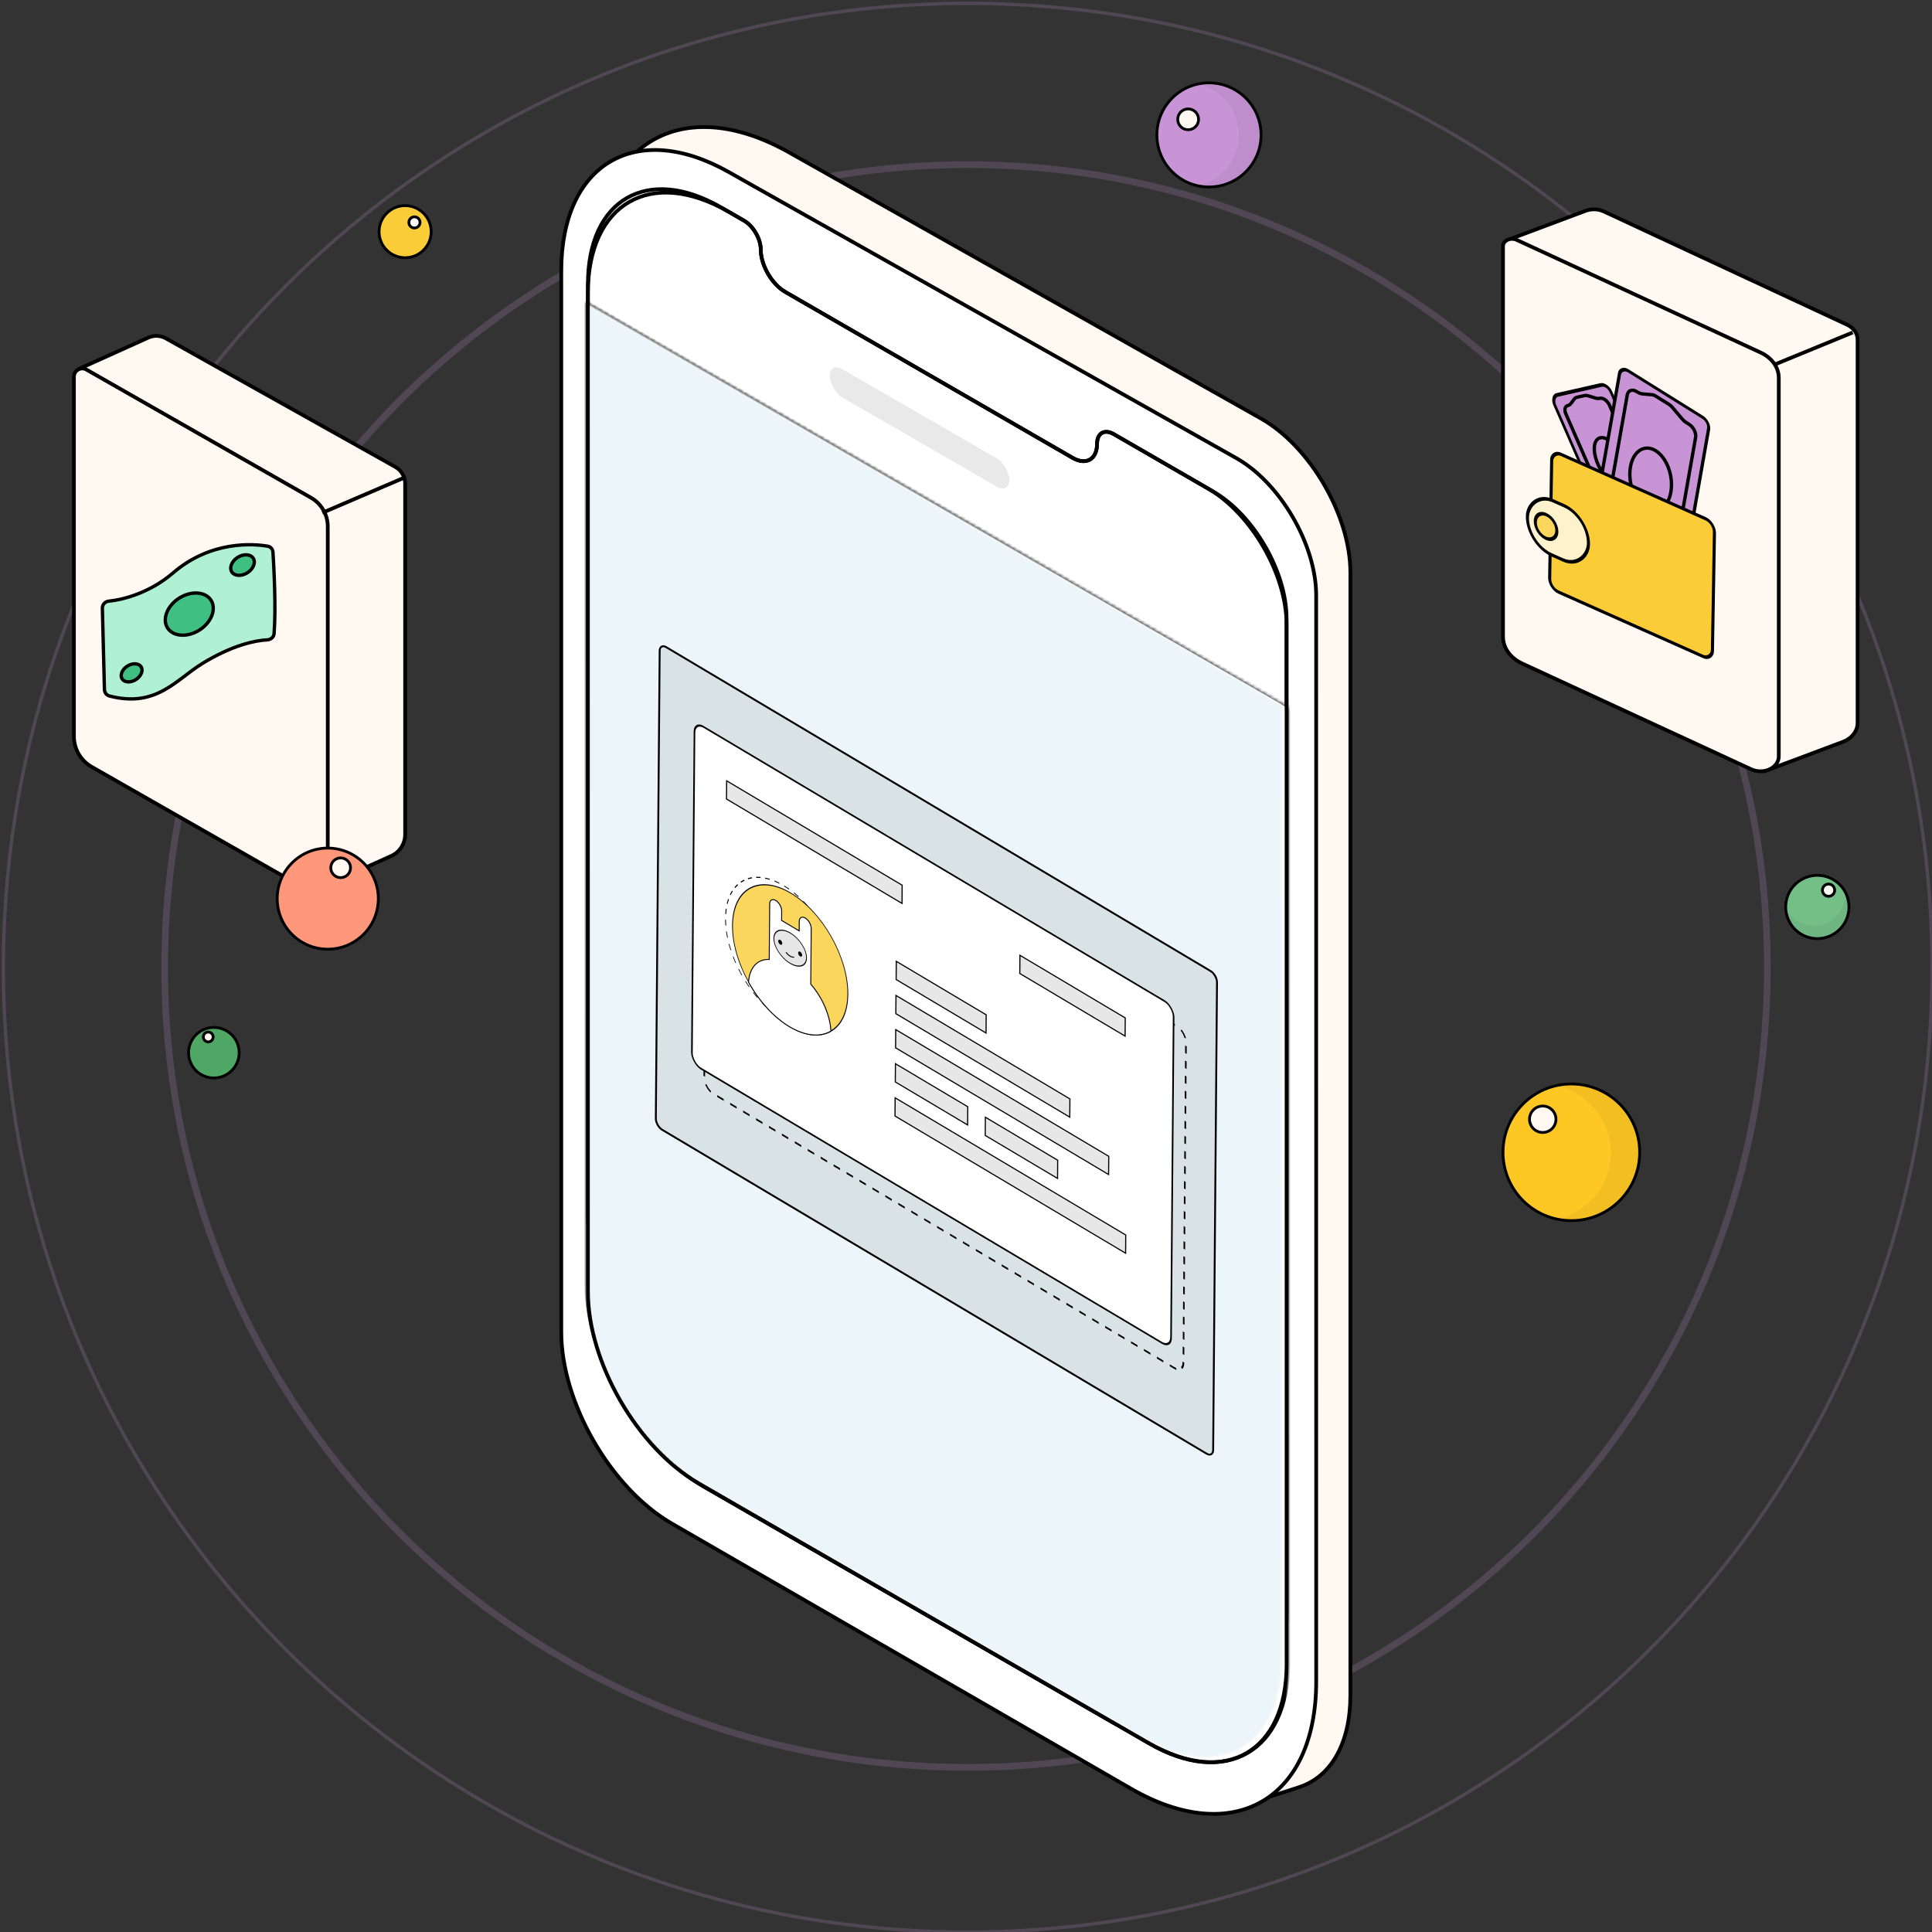 <?xml version="1.0" encoding="UTF-8"?> <svg xmlns="http://www.w3.org/2000/svg" width="575" height="575" viewBox="0 0 575 575" fill="none"><rect x="0" y="0" width="575" height="575" fill="#333333" stroke="none"/><g clip-path="url(#clip0_300_35066)"><path d="M288 575C446.506 575 575 446.506 575 288C575 129.494 446.506 1 288 1C129.494 1 1 129.494 1 288C1 446.506 129.494 575 288 575Z" stroke="#C894D6" stroke-opacity="0.2"></path><path d="M288 526C419.72 526 526 419.72 526 288C526 156.28 419.72 49 288 49C156.28 49 49 156.28 49 288C49 419.72 156.28 526 288 526Z" stroke="#C894D6" stroke-opacity="0.2" stroke-width="2"></path><circle cx="7.75" cy="7.75" r="7.75" transform="matrix(-1 0 0 1 128.323 61.203)" fill="#FACD38" stroke="black" stroke-width="0.831"></circle><circle cx="1.661" cy="1.661" r="1.661" transform="matrix(-1 0 0 1 125.008 64.531)" fill="white" stroke="black" stroke-width="0.831"></circle><circle cx="15.499" cy="15.499" r="15.499" transform="matrix(-1 0 0 1 375.314 24.656)" fill="#C894D6" stroke="black" stroke-width="0.831"></circle><circle cx="3.1" cy="3.1" r="3.1" transform="matrix(-1 0 0 1 356.717 32.414)" fill="#FFF9F2" stroke="black" stroke-width="0.831"></circle><path opacity="0.05" d="M368.684 40.156C368.683 32.892 363.708 26.603 356.715 25.027C357.803 24.776 358.915 24.651 360.031 24.656C368.472 24.656 375.314 31.596 375.314 40.156C375.314 48.715 368.472 55.655 360.031 55.655C358.916 55.645 357.805 55.521 356.715 55.284C363.703 53.7 368.674 47.416 368.684 40.156Z" fill="black"></path><path d="M177.227 79.483C177.227 42.572 202.941 27.378 234.904 45.402L375.208 124.518C389.896 132.8 401.896 153.423 401.896 170.385L401.896 504.523C401.896 518.683 396.243 528.789 386.575 531.916L367.975 537.932L222.121 445.371C196.975 429.414 177.227 394.05 177.227 364.979L177.227 79.483Z" fill="#FFF9F2" stroke="black" stroke-width="1.108"></path><path d="M167.047 80.631C167.047 48.754 189.252 35.628 216.856 51.187L367.936 136.343C381.023 143.72 391.716 162.095 391.717 177.208L391.727 500.449C391.728 535.64 367.023 549.904 336.548 532.307L199.966 453.446C181.786 442.949 167.048 417.421 167.048 396.428L167.047 80.631Z" fill="white" stroke="black" stroke-width="1.108"></path><path d="M174.972 87.273C174.972 60.523 193.75 49.682 216.916 63.057L221.459 65.681C224.198 67.262 226.418 71.108 226.418 74.27C226.419 78.911 229.677 84.555 233.697 86.876L319.233 136.264C323.253 138.585 326.511 136.704 326.511 132.063C326.51 128.9 328.731 127.618 331.469 129.2L361.121 146.32C373.152 153.267 382.906 170.161 382.906 184.054L382.916 480.63C382.917 514.806 358.924 528.659 329.327 511.569L228.574 453.395C198.977 436.306 174.982 394.747 174.981 360.57L174.972 87.273Z" stroke="black" stroke-width="1.108"></path><rect width="61.711" height="8.415" rx="4.208" transform="matrix(0.866 0.5 3.18777e-05 1 246.97 107.727)" fill="#EAE9E9"></rect><mask id="mask0_300_35066" style="mask-type:alpha" maskUnits="userSpaceOnUse" x="174" y="89" width="210" height="461"><path d="M174.488 89.922L383.382 210.536L383.393 549.457L174.499 428.843L174.488 89.922Z" fill="#D6EDF5"></path></mask><g mask="url(#mask0_300_35066)"><path d="M174.491 89.874L383.385 210.161L383.394 494.946C383.395 521.29 364.918 531.986 342.104 518.849L209.536 442.514C190.195 431.376 174.501 404.219 174.501 381.885L174.491 89.874Z" fill="white" stroke="black" stroke-width="1.108" stroke-linejoin="round"></path><rect opacity="0.01" width="239.179" height="319.583" transform="matrix(0.866 0.5 3.18777e-05 1 174.488 92.969)" fill="white"></rect><mask id="mask1_300_35066" style="mask-type:luminance" maskUnits="userSpaceOnUse" x="174" y="91" width="208" height="434"><path d="M174.494 91.266L381.625 210.862L381.634 494.58C381.635 520.949 363.123 531.637 340.288 518.452L215.853 446.604C193.017 433.419 174.504 401.353 174.503 374.984L174.494 91.266Z" fill="white"></path></mask><g mask="url(#mask1_300_35066)"> </g><mask id="mask2_300_35066" style="mask-type:luminance" maskUnits="userSpaceOnUse" x="174" y="90" width="208" height="434"><path d="M174.489 90.039L381.62 209.635L381.629 493.559C381.63 519.928 363.119 530.616 340.283 517.431L206.306 440.074C188.74 429.931 174.499 405.265 174.499 384.982L174.489 90.039Z" fill="white"></path></mask><g mask="url(#mask2_300_35066)"><path d="M174.489 90.039L381.62 209.635L381.629 493.559C381.63 519.928 363.119 530.616 340.283 517.431L206.306 440.074C188.74 429.931 174.499 405.265 174.499 384.982L174.489 90.039Z" fill="#ECF5F9"></path></g></g><path d="M174.972 84.561C174.971 59.309 192.699 49.074 214.567 61.701L221.459 65.681C224.198 67.262 226.418 71.108 226.418 74.27C226.419 78.911 229.677 84.555 233.697 86.876L319.233 136.264C323.252 138.585 326.511 136.704 326.511 132.063C326.51 128.9 328.731 127.618 331.469 129.2L359.53 145.402C372.44 152.856 382.906 170.983 382.906 185.89L382.916 495.321C382.917 521.384 364.62 531.947 342.049 518.915L207.9 441.458C189.72 430.962 174.983 405.435 174.982 384.442L174.972 84.561Z" stroke="black" stroke-width="1.108"></path><path d="M116.425 254.759L94.371 264.699L45.031 214.828L23.779 109.662L44.18 100.468C44.998 100.099 45.891 99.927 46.788 99.966C47.685 100.006 48.56 100.254 49.343 100.693L117.644 138.957C118.534 139.456 119.274 140.183 119.79 141.063C120.306 141.943 120.578 142.944 120.578 143.964V248.333C120.578 249.69 120.186 251.019 119.449 252.159C118.713 253.298 117.663 254.202 116.425 254.759Z" fill="#FFF9F2" stroke="black" stroke-width="1.108" stroke-miterlimit="10"></path><path d="M90.028 264.029L27.272 228.218C25.67 227.304 24.339 225.983 23.413 224.388C22.488 222.794 22 220.983 22 219.14V112.145C22 111.71 22.114 111.284 22.331 110.907C22.547 110.531 22.859 110.218 23.235 110C23.611 109.781 24.037 109.666 24.471 109.664C24.905 109.662 25.333 109.775 25.71 109.99L92.583 148.151C94.091 149.011 95.344 150.255 96.216 151.756C97.087 153.257 97.547 154.962 97.547 156.697V259.663C97.547 260.543 97.316 261.408 96.876 262.171C96.437 262.933 95.805 263.568 95.044 264.01C94.283 264.452 93.419 264.686 92.538 264.689C91.658 264.693 90.793 264.465 90.028 264.029Z" fill="#FFF9F2" stroke="black" stroke-width="1.108" stroke-miterlimit="10"></path><path d="M30.469 181.012L31.083 205.222C31.105 206.115 31.714 206.92 32.584 207.145C46.539 210.752 52.379 202.278 60.192 197.483C69.203 191.954 76.026 190.613 79.538 190.43C80.58 190.376 81.491 189.645 81.572 188.601C82.179 180.833 81.506 168.559 81.24 164.339C81.185 163.452 80.555 162.705 79.68 162.558C75.456 161.849 62.811 160.785 51.489 170.521C44.886 176.198 37.063 178.465 32.438 178.898C31.332 179.002 30.44 179.89 30.469 181.012Z" fill="#B0F1D4" stroke="black"></path><path d="M62.749 178.556C63.583 179.79 63.693 181.387 63.119 183.011C62.544 184.635 61.294 186.247 59.486 187.435C57.678 188.622 55.689 189.139 53.949 189.037C52.207 188.934 50.756 188.218 49.922 186.984C49.088 185.749 48.977 184.153 49.552 182.528C50.127 180.904 51.377 179.293 53.185 178.105C54.992 176.917 56.982 176.4 58.722 176.503C60.464 176.606 61.915 177.322 62.749 178.556Z" fill="#40BF83" stroke="black"></path><path d="M75.349 166.093C75.732 166.66 75.797 167.413 75.513 168.216C75.23 169.017 74.607 169.826 73.694 170.425C72.781 171.025 71.785 171.281 70.926 171.23C70.066 171.179 69.386 170.829 69.003 170.262C68.62 169.695 68.554 168.941 68.838 168.139C69.121 167.338 69.744 166.529 70.657 165.929C71.57 165.329 72.567 165.074 73.426 165.125C74.286 165.176 74.966 165.526 75.349 166.093Z" fill="#40BF83" stroke="black"></path><path d="M41.971 198.412C42.303 198.903 42.363 199.561 42.113 200.269C41.862 200.976 41.311 201.694 40.5 202.226C39.689 202.759 38.806 202.985 38.047 202.94C37.288 202.895 36.696 202.587 36.364 202.096C36.033 201.605 35.972 200.947 36.223 200.239C36.473 199.531 37.025 198.814 37.836 198.282C38.646 197.749 39.53 197.523 40.288 197.568C41.047 197.613 41.64 197.921 41.971 198.412Z" fill="#40BF83" stroke="black"></path><path d="M95.936 152.618L120.059 142.266" stroke="black" stroke-width="1.108" stroke-miterlimit="10"></path><path d="M548.452 220.799L525.077 229.554L472.782 163.477L450.258 70.85L471.88 62.751C472.747 62.426 473.694 62.275 474.645 62.309C475.595 62.344 476.523 62.563 477.353 62.95L549.743 96.652C550.686 97.091 551.471 97.731 552.018 98.506C552.564 99.281 552.853 100.163 552.853 101.062V215.14C552.853 216.335 552.437 217.505 551.656 218.509C550.876 219.513 549.763 220.308 548.452 220.799Z" fill="#FFF9F2" stroke="black" stroke-width="1.108" stroke-miterlimit="10"></path><path d="M521.231 228.969L453.051 197.482C451.312 196.679 449.866 195.517 448.86 194.116C447.854 192.714 447.324 191.122 447.324 189.5V73.275C447.324 72.893 447.448 72.518 447.683 72.187C447.919 71.856 448.258 71.581 448.666 71.389C449.074 71.197 449.537 71.095 450.009 71.094C450.481 71.092 450.945 71.191 451.354 71.38L524.007 104.932C525.645 105.689 527.006 106.782 527.953 108.102C528.9 109.422 529.399 110.921 529.399 112.447V225.13C529.399 225.904 529.148 226.664 528.671 227.335C528.194 228.006 527.507 228.563 526.681 228.952C525.854 229.341 524.915 229.547 523.959 229.55C523.002 229.553 522.062 229.352 521.231 228.969Z" fill="#FFF9F2" stroke="black" stroke-width="1.108" stroke-miterlimit="10"></path><rect x="-0.161" y="0.621" width="21.353" height="40.085" rx="2.36" transform="matrix(-0.786 0.178 0.465 1.065 477.954 113.528)" fill="#C894D6" stroke="black"></rect><path d="M479.018 120.623C478.415 119.244 477.101 118.313 476.081 118.544C475.706 118.629 475.287 118.605 474.853 118.472L472.576 117.775C472.233 117.67 471.902 117.65 471.605 117.717L469.341 118.231C469.007 118.307 468.726 118.49 468.52 118.766L467.529 120.097C467.301 120.403 466.989 120.606 466.618 120.69C465.778 120.881 465.5 121.958 465.997 123.096L479.842 154.778C480.339 155.916 481.424 156.684 482.264 156.493C482.635 156.409 483.052 156.447 483.482 156.604L485.354 157.286C485.741 157.427 486.118 157.461 486.451 157.385L488.716 156.872C489.013 156.805 489.268 156.652 489.466 156.424L489.841 156.872L489.466 156.424L490.778 154.913C491.028 154.625 491.352 154.432 491.727 154.347C492.746 154.116 493.084 152.81 492.481 151.43L479.018 120.623Z" fill="#C894D6" stroke="black"></path><path d="M475.606 138.237C476.482 140.241 477.708 141.934 478.963 143.055C480.218 144.177 481.469 144.703 482.459 144.478C483.45 144.254 484.057 143.306 484.194 141.868C484.331 140.431 483.989 138.538 483.114 136.534C482.238 134.531 481.012 132.838 479.757 131.717C478.502 130.595 477.251 130.069 476.261 130.293C475.27 130.518 474.663 131.466 474.526 132.903C474.389 134.34 474.731 136.233 475.606 138.237Z" stroke="black"></path><rect x="-0.531" y="0.18" width="29.478" height="55.019" rx="2.36" transform="matrix(-0.899 -0.561 -0.162 0.922 508.443 125.068)" fill="#C894D6" stroke="black"></rect><path d="M504.641 130.2C504.879 128.853 504.006 127.096 502.692 126.276L501.887 125.773C501.42 125.481 500.975 125.09 500.584 124.625L497.711 121.212C497.427 120.875 497.105 120.591 496.765 120.379L492.761 117.88C492.38 117.642 491.987 117.501 491.616 117.47L488.894 117.242C488.383 117.199 487.842 117.005 487.316 116.677L487.12 116.555C485.807 115.735 484.549 116.162 484.312 117.509L477.666 155.244C477.429 156.591 478.302 158.348 479.616 159.169L479.811 159.291C480.337 159.619 480.833 160.073 481.256 160.613L483.511 163.492C483.818 163.884 484.178 164.213 484.559 164.451L488.563 166.951C488.903 167.163 489.251 167.298 489.586 167.347L492.973 167.842C493.434 167.909 493.915 168.095 494.383 168.387L495.187 168.89C496.501 169.71 497.758 169.282 497.996 167.935L504.641 130.2Z" fill="#C894D6" stroke="black"></path><path d="M485.252 138.932C484.83 141.33 485.149 143.919 485.985 146.152C486.821 148.386 488.155 150.226 489.763 151.23C491.371 152.234 493.025 152.259 494.404 151.408C495.783 150.557 496.861 148.84 497.283 146.442C497.705 144.044 497.386 141.455 496.55 139.221C495.714 136.987 494.381 135.148 492.772 134.144C491.164 133.14 489.511 133.114 488.131 133.966C486.752 134.817 485.675 136.533 485.252 138.932Z" stroke="black"></path><rect x="-0.465" y="0.297" width="53" height="41" rx="2.932" transform="matrix(-0.914 -0.407 -0.017 1 509.881 155.1)" fill="#FACD38" stroke="black"></rect><rect x="-0.465" y="0.297" width="19.876" height="16.158" rx="8.079" transform="matrix(-0.914 -0.407 -0.017 1 472.47 153.311)" fill="#FEF2CD" stroke="black"></rect><circle cx="4.004" cy="4.004" r="3.504" transform="matrix(-0.914 -0.407 -0.017 1 463.868 154.305)" fill="#FBD65D" stroke="black"></circle><path d="M527.936 108.584L551.388 98.953" stroke="black" stroke-width="1.108" stroke-miterlimit="10"></path><circle cx="20.338" cy="20.338" r="20.338" transform="matrix(-1 0 0 1 488 322.609)" fill="#FFC724" stroke="black" stroke-width="0.831"></circle><circle cx="3.936" cy="3.936" r="3.936" transform="matrix(-1 0 0 1 463.084 329.172)" fill="#FFF9F2" stroke="black" stroke-width="0.831"></circle><path opacity="0.05" d="M479.465 342.95C479.445 333.417 472.635 325.171 463.07 323.097C464.56 322.784 466.08 322.62 467.605 322.609C475.492 322.798 482.599 327.289 485.981 334.224C489.364 341.158 488.446 349.354 483.608 355.417C478.77 361.48 470.836 364.378 463.092 362.91C472.697 360.833 479.515 352.523 479.465 342.95Z" fill="black"></path><circle cx="9.415" cy="9.415" r="9.415" transform="matrix(-0.267 -0.964 -0.964 0.267 552.463 276.492)" fill="#74BE87" stroke="black" stroke-width="0.831"></circle><circle cx="1.822" cy="1.822" r="1.822" transform="matrix(-0.267 -0.964 -0.964 0.267 546.454 266.203)" fill="#FFF9F2" stroke="black" stroke-width="0.831"></circle><path opacity="0.05" d="M542.334 275.201C546.584 274.013 549.42 269.955 549.161 265.432C549.485 266.058 549.746 266.715 549.94 267.394C550.831 270.936 549.707 274.662 547.032 277.028C544.357 279.395 540.588 279.999 537.285 278.591C533.982 277.183 531.708 274.002 531.405 270.366C533.519 274.394 538.07 276.408 542.334 275.201Z" fill="black"></path><path d="M103.27 281.368C106.023 280.237 108.378 278.315 110.038 275.845C111.698 273.374 112.589 270.468 112.597 267.491C112.605 264.515 111.73 261.604 110.083 259.125C108.437 256.646 106.092 254.711 103.345 253.564C100.599 252.418 97.574 252.112 94.654 252.685C91.733 253.257 89.048 254.683 86.938 256.782C84.828 258.881 83.388 261.558 82.799 264.475C82.21 267.392 82.5 270.419 83.632 273.171C84.383 274.999 85.487 276.661 86.88 278.062C88.274 279.463 89.93 280.576 91.753 281.337C93.577 282.098 95.532 282.493 97.508 282.498C99.485 282.503 101.442 282.119 103.27 281.368Z" fill="#FF977A" stroke="black" stroke-width="0.831" stroke-linecap="round" stroke-linejoin="round"></path><path d="M102.502 260.985C103.039 260.765 103.499 260.39 103.823 259.908C104.147 259.426 104.321 258.858 104.322 258.278C104.324 257.697 104.153 257.129 103.832 256.645C103.51 256.161 103.053 255.784 102.517 255.56C101.981 255.336 101.391 255.276 100.821 255.388C100.251 255.5 99.727 255.778 99.315 256.188C98.903 256.597 98.622 257.12 98.508 257.689C98.393 258.258 98.449 258.849 98.67 259.386C98.817 259.743 99.032 260.067 99.304 260.34C99.576 260.614 99.899 260.831 100.255 260.98C100.611 261.128 100.992 261.205 101.378 261.206C101.764 261.207 102.146 261.132 102.502 260.985Z" fill="#FFF9F2" stroke="black" stroke-width="0.831" stroke-miterlimit="10"></path><path d="M70.459 316.507C71.093 315.16 71.313 313.656 71.092 312.185C70.872 310.713 70.219 309.34 69.218 308.239C68.217 307.139 66.912 306.359 65.468 306C64.024 305.641 62.506 305.718 61.106 306.221C59.705 306.725 58.486 307.633 57.601 308.829C56.717 310.026 56.207 311.458 56.137 312.944C56.066 314.431 56.438 315.905 57.205 317.18C57.972 318.455 59.1 319.474 60.446 320.108C61.34 320.529 62.308 320.77 63.295 320.816C64.282 320.863 65.269 320.715 66.198 320.381C67.128 320.047 67.983 319.532 68.714 318.868C69.445 318.203 70.038 317.4 70.459 316.507Z" fill="#4EA765" stroke="black" stroke-width="0.831" stroke-miterlimit="10"></path><path d="M63.301 309.243C63.425 308.981 63.468 308.687 63.425 308.4C63.382 308.113 63.255 307.845 63.059 307.63C62.864 307.415 62.609 307.263 62.328 307.193C62.046 307.123 61.75 307.138 61.476 307.236C61.203 307.335 60.965 307.512 60.793 307.745C60.62 307.979 60.52 308.258 60.507 308.548C60.493 308.838 60.566 309.126 60.715 309.375C60.865 309.624 61.085 309.822 61.348 309.946C61.522 310.028 61.711 310.075 61.904 310.084C62.096 310.094 62.289 310.064 62.47 309.999C62.652 309.934 62.818 309.834 62.961 309.704C63.104 309.574 63.219 309.418 63.301 309.243Z" fill="#FFF9F2" stroke="black" stroke-width="0.831" stroke-miterlimit="10"></path><path d="M196.323 193.695C196.334 192.457 197.205 191.966 198.269 192.6L360.286 288.99C361.351 289.623 362.205 291.14 362.195 292.379L361.053 431.543C361.043 432.781 360.172 433.272 359.108 432.639L197.09 336.248C196.026 335.615 195.172 334.098 195.182 332.86L196.323 193.695Z" fill="black" fill-opacity="0.08"></path><rect x="0.239" y="0.424" width="166.007" height="101.682" rx="3.083" transform="matrix(0.859 0.511 -0.008 1 210.189 221.675)" stroke="black" stroke-width="0.561" stroke-dasharray="2.24 2.24"></rect><rect x="0.239" y="0.424" width="166.007" height="101.682" rx="3.083" transform="matrix(0.859 0.511 -0.008 1 206.513 214.191)" fill="white" stroke="black" stroke-width="0.561"></rect><rect width="60.262" height="5.417" transform="matrix(0.859 0.511 -0.008 1 266.662 296.266)" fill="#E8E7E7" stroke="black" stroke-width="0.392"></rect><rect width="73.805" height="5.417" transform="matrix(0.859 0.511 -0.008 1 266.588 306.43)" fill="#E8E7E7" stroke="black" stroke-width="0.392"></rect><rect width="60.81" height="5.417" transform="matrix(0.859 0.511 -0.008 1 216.265 232.383)" fill="#E8E7E7" stroke="black" stroke-width="0.392"></rect><rect width="25.053" height="5.417" transform="matrix(0.859 0.511 -0.008 1 266.501 316.586)" fill="#E8E7E7" stroke="black" stroke-width="0.392"></rect><rect width="25.053" height="5.417" transform="matrix(0.859 0.511 -0.008 1 293.27 332.508)" fill="#E8E7E7" stroke="black" stroke-width="0.392"></rect><rect width="79.898" height="5.417" transform="matrix(0.859 0.511 -0.008 1 266.413 326.734)" fill="#E8E7E7" stroke="black" stroke-width="0.392"></rect><rect width="36.486" height="5.417" transform="matrix(0.859 0.511 -0.008 1 303.554 284.312)" fill="#E8E7E7" stroke="black" stroke-width="0.392"></rect><rect width="31.147" height="5.417" transform="matrix(0.859 0.511 -0.008 1 266.75 286.109)" fill="#E8E7E7" stroke="black" stroke-width="0.392"></rect><ellipse cx="19.954" cy="19.899" rx="19.954" ry="19.899" transform="matrix(0.859 0.511 -0.008 1 216.095 253.383)" stroke="black" stroke-width="0.28" stroke-dasharray="1.68"></ellipse><ellipse cx="19.981" cy="19.871" rx="19.981" ry="19.871" transform="matrix(0.859 0.511 -0.008 1 218.165 255.586)" fill="#FBD65D" stroke="black" stroke-width="0.28"></ellipse><path d="M241.299 292.905L241.435 276.352C241.444 275.21 240.654 273.81 239.669 273.224C238.685 272.638 237.88 273.09 237.87 274.232L237.847 277.05L232.616 273.938L232.639 271.12C232.649 269.977 231.858 268.577 230.874 267.991C229.89 267.406 229.084 267.857 229.075 268.999L228.939 285.552C225.429 285.392 223.07 287.97 222.772 292.29C225.965 298.043 230.369 302.835 234.986 305.582C239.603 308.328 244.042 308.797 247.299 306.882C247.073 302.25 244.778 296.903 241.299 292.905Z" fill="white" stroke="black" stroke-width="0.28"></path><ellipse cx="5.653" cy="4.497" rx="5.653" ry="4.497" transform="matrix(0.859 0.511 -0.008 1 230.356 274.797)" fill="#E7E6E7" stroke="black" stroke-width="0.28"></ellipse><path d="M233.94 283.412C234.671 284.423 235.632 284.995 236.373 284.859L233.94 283.412Z" fill="#E7E6E7"></path><path d="M233.94 283.412C234.671 284.423 235.632 284.995 236.373 284.859" stroke="black" stroke-width="0.28"></path><ellipse cx="0.544" cy="0.543" rx="0.544" ry="0.543" transform="matrix(0.859 0.511 -0.008 1 237.679 283.125)" fill="black" stroke="black" stroke-width="0.28"></ellipse><ellipse cx="0.544" cy="0.543" rx="0.544" ry="0.543" transform="matrix(0.859 0.511 -0.008 1 231.75 279.602)" fill="black" stroke="black" stroke-width="0.28"></ellipse><path d="M196.33 193.703C196.34 192.465 197.211 191.974 198.276 192.607L360.293 288.998C361.357 289.631 362.212 291.148 362.202 292.386L361.06 431.551C361.05 432.789 360.179 433.28 359.115 432.647L197.097 336.256C196.033 335.623 195.178 334.106 195.189 332.868L196.33 193.703Z" stroke="black" stroke-width="0.561"></path></g><defs><clipPath id="clip0_300_35066"><rect width="575" height="575" fill="white"></rect></clipPath></defs></svg> 